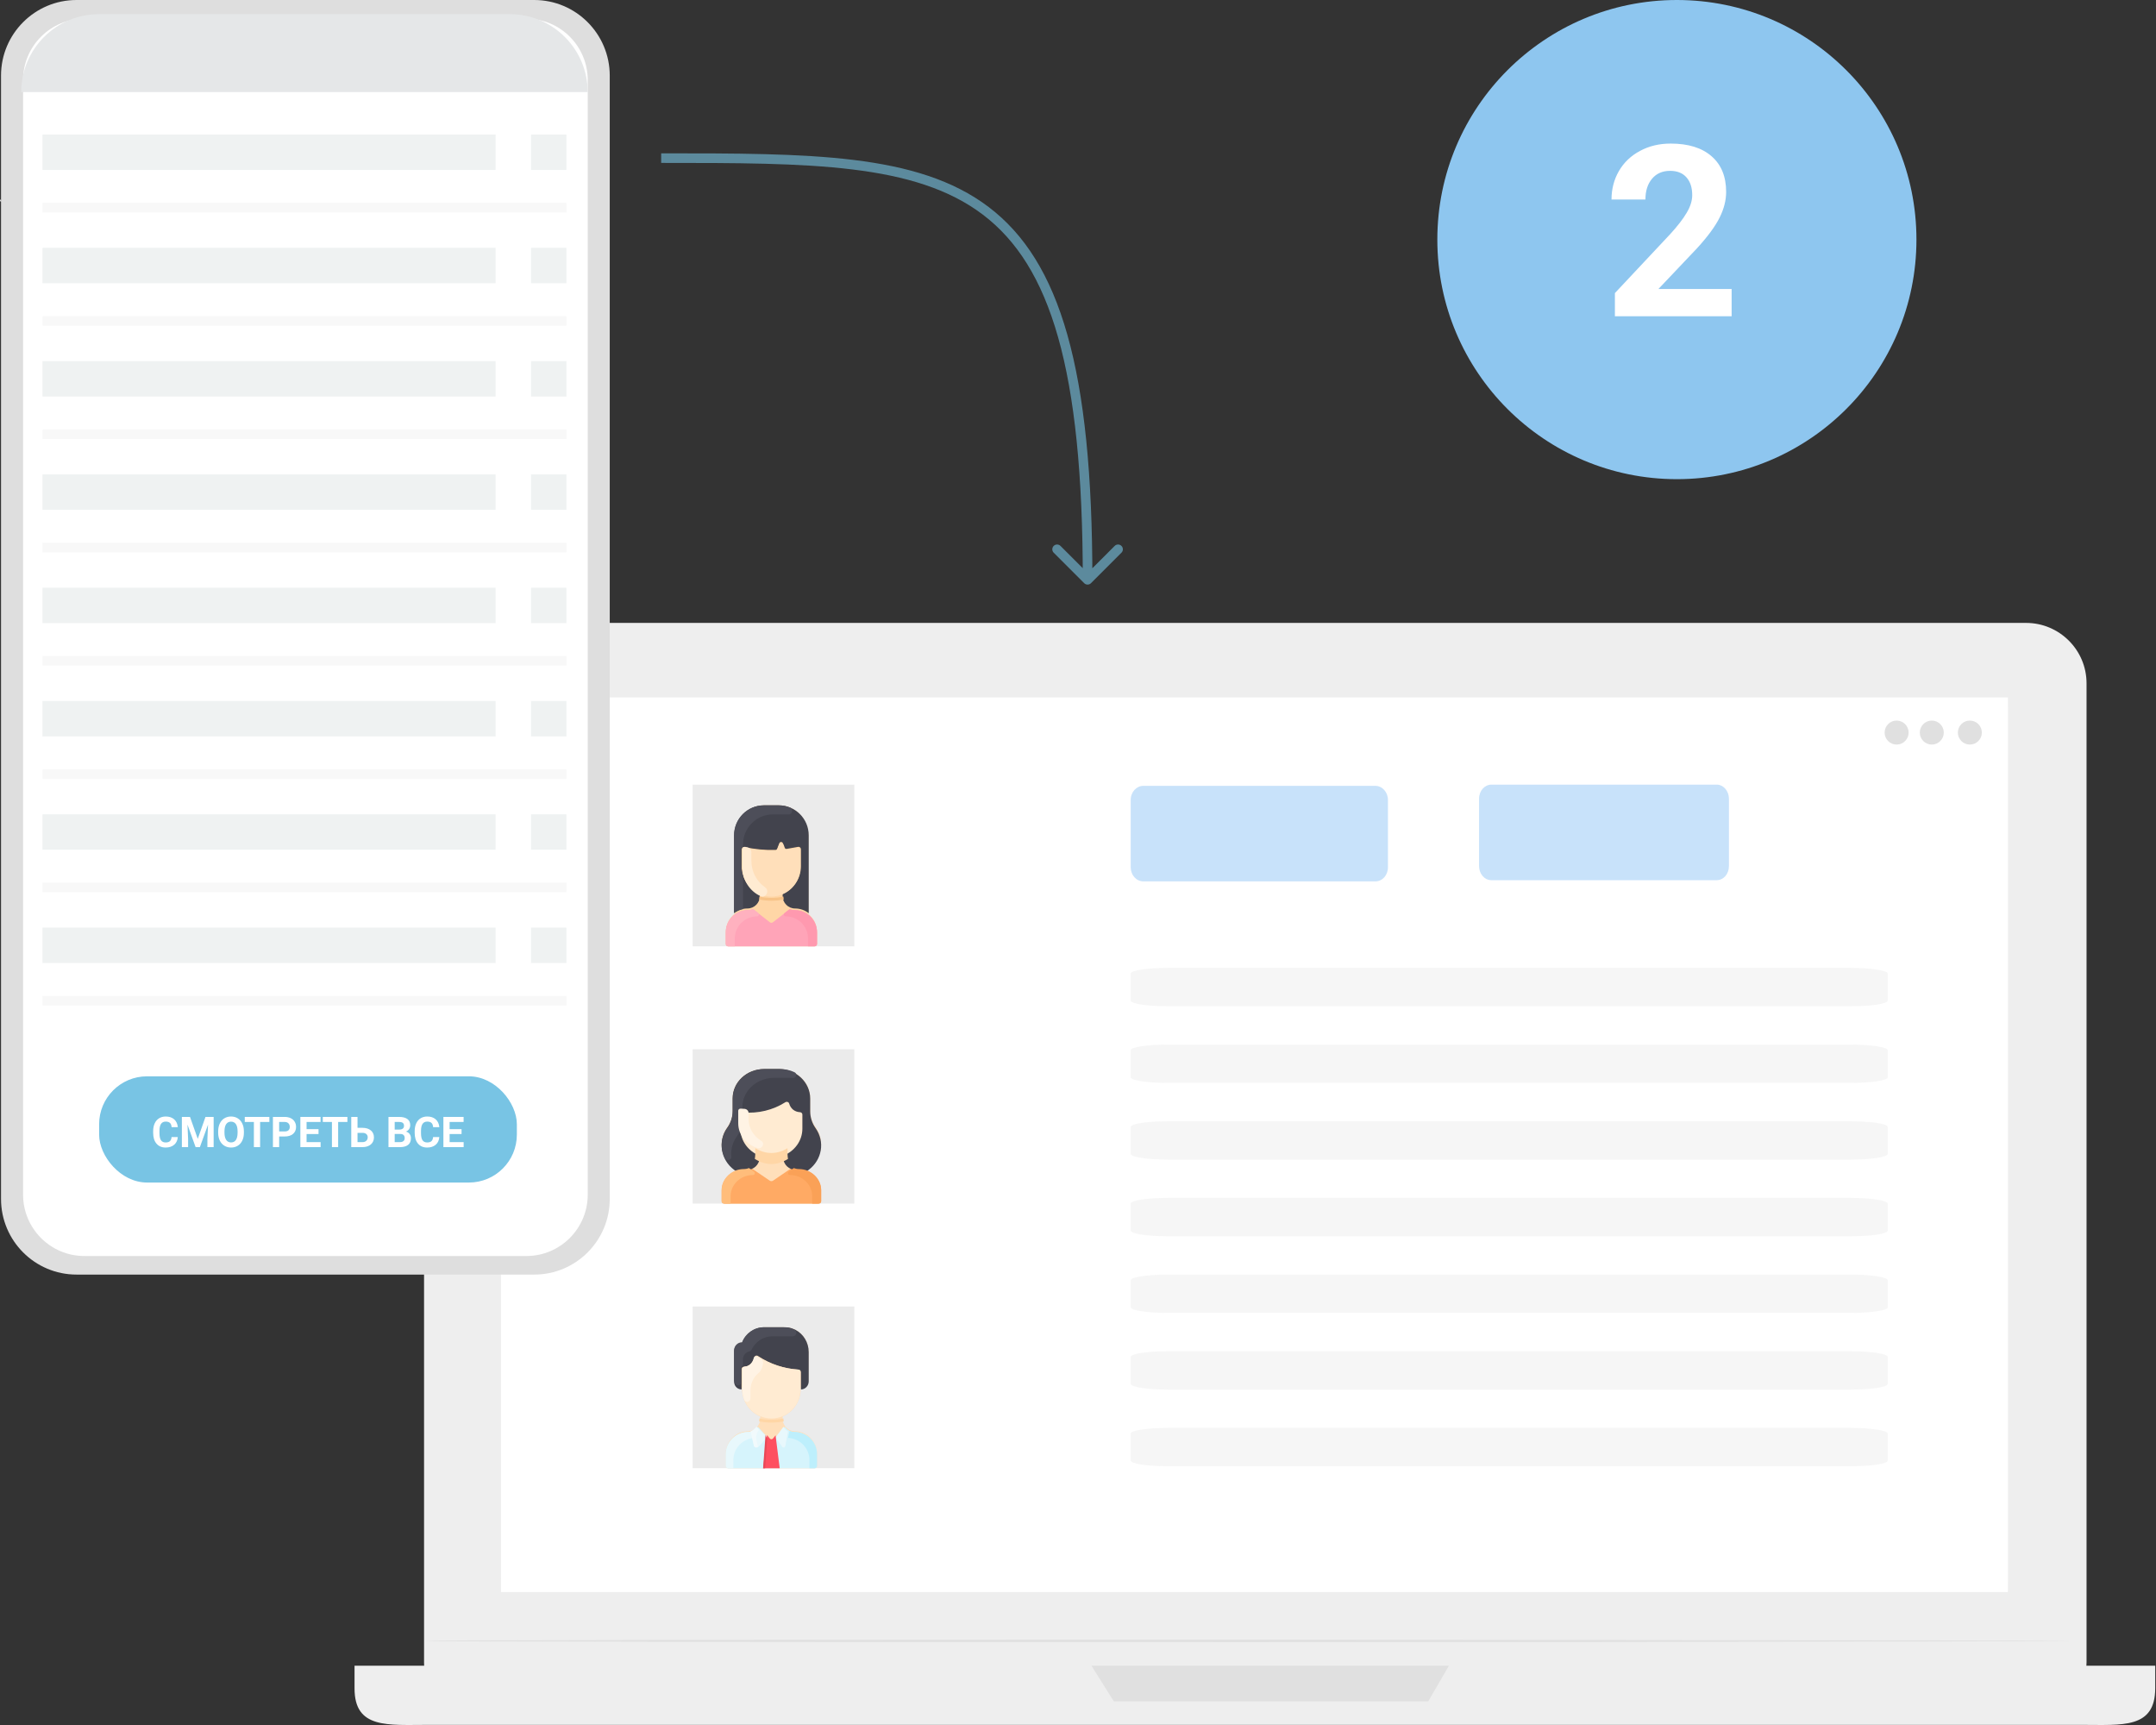 <?xml version="1.0" encoding="UTF-8"?> <svg xmlns="http://www.w3.org/2000/svg" width="225" height="180" viewBox="0 0 225 180" fill="none"><rect x="0" y="0" width="225" height="180" fill="#333333" stroke="none"/> <circle cx="175" cy="25" r="25" fill="#8EC6EF"></circle> <path d="M180.713 33H168.531V30.583L174.28 24.455C175.07 23.592 175.652 22.84 176.026 22.197C176.408 21.554 176.6 20.944 176.6 20.366C176.6 19.576 176.4 18.958 176.001 18.51C175.603 18.055 175.033 17.827 174.292 17.827C173.495 17.827 172.864 18.103 172.4 18.657C171.945 19.202 171.717 19.922 171.717 20.817H168.177C168.177 19.735 168.433 18.746 168.946 17.851C169.467 16.956 170.199 16.256 171.143 15.752C172.087 15.239 173.157 14.982 174.354 14.982C176.185 14.982 177.605 15.422 178.614 16.301C179.631 17.18 180.14 18.421 180.14 20.024C180.14 20.903 179.912 21.798 179.456 22.709C179 23.621 178.219 24.683 177.112 25.895L173.072 30.156H180.713V33Z" fill="white"></path> <path d="M211.447 179.729H50.558C47.104 179.729 44.254 176.922 44.254 173.425V71.304C44.254 67.85 47.061 65 50.558 65H211.447C214.901 65 217.751 67.807 217.751 71.304V173.425C217.708 176.879 214.901 179.729 211.447 179.729Z" fill="#EEEEEE"></path> <path d="M217.233 179.987H44.686C40.454 179.987 37 180.419 37 176.187V173.812H224.919V176.144C224.919 180.419 221.507 179.987 217.233 179.987Z" fill="#EEEEEE"></path> <path d="M113.903 173.812L116.235 177.526H149.052L151.211 173.812H113.903Z" fill="#E0E0E0"></path> <path d="M208.122 166.126H53.711C52.933 166.126 52.286 165.478 52.286 164.701V74.239C52.286 73.462 52.933 72.814 53.711 72.814H208.165C208.942 72.814 209.59 73.462 209.59 74.239V164.701C209.547 165.478 208.899 166.126 208.122 166.126Z" fill="#F3F3F3" fill-opacity="0.7"></path> <path d="M209.547 72.772H52.286V166.127H209.547V72.772Z" fill="white"></path> <path d="M206.826 76.443C206.826 77.133 206.265 77.695 205.574 77.695C204.883 77.695 204.322 77.133 204.322 76.443C204.322 75.752 204.883 75.19 205.574 75.19C206.265 75.19 206.826 75.752 206.826 76.443Z" fill="#E0E0E0"></path> <path d="M199.184 76.443C199.184 77.133 198.622 77.695 197.931 77.695C197.241 77.695 196.679 77.133 196.679 76.443C196.679 75.752 197.241 75.19 197.931 75.19C198.622 75.19 199.184 75.752 199.184 76.443Z" fill="#E0E0E0"></path> <path d="M202.854 76.443C202.854 77.133 202.292 77.695 201.602 77.695C200.911 77.695 200.349 77.133 200.349 76.443C200.349 75.752 200.911 75.19 201.602 75.19C202.292 75.19 202.854 75.752 202.854 76.443Z" fill="#E0E0E0"></path> <path d="M216.24 171.222C216.24 171.265 177.723 171.352 130.268 171.352C82.771 171.352 44.297 171.309 44.297 171.222C44.297 171.136 82.771 171.093 130.268 171.093C177.723 171.136 216.24 171.179 216.24 171.222Z" fill="#E0E0E0"></path> <g clip-path="url(#clip0_243_1890)"> <rect width="16.874" height="16.874" transform="translate(72.283 81.874)" fill="#EBEBEB"></rect> <path d="M84.367 95.379C84.367 95.319 84.367 87.383 84.367 87.192C84.367 85.45 82.99 84.037 81.292 84.037H79.746C78.048 84.037 76.671 85.45 76.671 87.192V95.354C76.109 95.785 75.744 96.474 75.744 97.25V98.494C75.744 98.635 75.855 98.748 75.991 98.748H85.016C85.152 98.748 85.263 98.635 85.263 98.494V97.25C85.263 96.488 84.912 95.811 84.367 95.379Z" fill="#FFD6A6"></path> <path d="M77.391 90.394C77.391 91.692 78.181 92.804 79.304 93.271L79.299 93.283V93.498C79.299 94.218 78.718 94.798 78.003 94.798C77.481 94.798 76.999 94.971 76.609 95.262C76.609 95.011 76.609 86.928 76.609 87.166C76.609 85.438 78.003 84.037 79.722 84.037H81.285C83.004 84.037 84.397 85.438 84.397 87.166V95.287C84.003 94.98 83.509 94.798 82.972 94.798C82.255 94.798 81.676 94.215 81.676 93.498V93.283L81.672 93.271C82.794 92.804 83.584 91.692 83.584 90.394C83.584 90.372 83.584 88.57 83.584 88.614C83.584 88.458 83.444 88.339 83.29 88.367C82.895 88.437 82.5 88.508 82.105 88.578C82.005 88.596 81.906 88.534 81.881 88.434C81.846 88.293 81.786 88.127 81.683 87.954C81.596 87.809 81.391 87.835 81.335 87.984C81.262 88.176 81.186 88.371 81.109 88.561C81.08 88.633 81.011 88.681 80.934 88.684C79.85 88.722 78.759 88.621 77.695 88.385C77.539 88.351 77.391 88.47 77.391 88.631L77.391 90.394Z" fill="#42434D"></path> <path d="M83.532 90.456C83.532 92.169 82.176 93.556 80.504 93.556C78.832 93.556 77.475 92.169 77.475 90.456V88.701C77.475 88.541 77.619 88.422 77.772 88.457C78.812 88.692 79.879 88.791 80.94 88.754C81.016 88.751 81.083 88.703 81.112 88.631C81.183 88.45 81.258 88.255 81.332 88.057C81.388 87.907 81.59 87.886 81.671 88.024C81.755 88.166 81.823 88.328 81.866 88.505C81.891 88.605 81.987 88.667 82.086 88.649C82.472 88.578 82.858 88.508 83.245 88.438C83.395 88.411 83.532 88.529 83.532 88.685C83.532 88.953 83.532 90.25 83.532 90.456Z" fill="#FFDFBA"></path> <path d="M85.263 97.283V98.5C85.263 98.638 85.152 98.749 85.016 98.749H75.991C75.855 98.749 75.744 98.638 75.744 98.5V97.283C75.744 96.005 76.776 94.97 78.049 94.97C78.238 94.97 78.418 94.928 78.58 94.855L78.587 94.871C78.782 95.023 80.185 96.113 80.352 96.243C80.441 96.312 80.566 96.312 80.655 96.243C80.822 96.113 82.225 95.022 82.42 94.871L82.427 94.855C82.859 95.052 83.028 94.896 83.594 95.059C84.558 95.336 85.263 96.226 85.263 97.283Z" fill="#FFA4B8"></path> <path d="M79.838 92.581C80.351 92.931 79.936 93.761 79.374 93.51C78.26 93.013 77.475 91.847 77.475 90.486V88.629C77.475 88.46 77.623 88.334 77.779 88.371C77.856 88.388 77.934 88.406 78.014 88.423C78.247 88.473 78.415 88.689 78.415 88.94V89.824C78.415 90.941 78.949 91.972 79.838 92.581Z" fill="#FFEBD2"></path> <path d="M81.802 93.849C80.984 94.029 80.086 94.043 79.206 93.849C79.251 93.751 79.243 93.688 79.243 93.563L79.248 93.557C80.047 93.731 80.959 93.731 81.759 93.557L81.764 93.563C81.764 93.688 81.757 93.751 81.802 93.849Z" fill="#F7C388"></path> <path d="M82.439 84.267C82.819 84.423 82.693 84.994 82.283 84.984C82.22 84.982 80.616 84.983 80.647 84.983C78.934 84.983 77.545 86.386 77.545 88.118C77.545 88.464 77.389 88.463 77.389 88.641C77.389 90.522 77.348 90.79 77.545 91.389V94.866C77.199 94.935 76.882 95.082 76.609 95.287V87.173C76.609 85.441 77.998 84.037 79.712 84.037H81.271C81.684 84.037 82.079 84.119 82.439 84.267Z" fill="#4D4E59"></path> <path d="M79.128 95.267C79.276 95.381 79.198 95.62 79.011 95.621C77.69 95.626 76.68 96.68 76.68 97.934V98.749H75.994C75.856 98.749 75.744 98.638 75.744 98.5V97.283C75.744 96.006 76.785 94.97 78.07 94.97C78.261 94.97 78.443 94.928 78.606 94.855L78.614 94.871L79.128 95.267Z" fill="#FFB1BF"></path> <path d="M81.879 95.267C81.731 95.381 81.809 95.62 81.996 95.621C83.317 95.626 84.327 96.68 84.327 97.934V98.749H85.013C85.151 98.749 85.263 98.638 85.263 98.5V97.283C85.263 96.006 84.222 94.97 82.937 94.97C82.746 94.97 82.564 94.928 82.401 94.855L82.393 94.871L81.879 95.267Z" fill="#FF99AF"></path> </g> <g clip-path="url(#clip1_243_1890)"> <rect width="16.874" height="16.107" transform="translate(72.283 109.487)" fill="#EBEBEB"></rect> <path d="M85.532 124.165V125.353C85.532 125.487 85.415 125.595 85.271 125.595H75.736C75.592 125.595 75.475 125.487 75.475 125.353V124.165C75.475 123.251 76.061 122.464 76.904 122.109C76.56 121.855 76.036 121.515 75.654 120.781C75.123 119.761 75.214 118.558 75.891 117.617C76.259 117.105 76.454 116.505 76.454 115.89V114.579C76.454 112.908 77.916 111.553 79.72 111.553H81.287C83.091 111.553 84.553 112.908 84.553 114.579C84.553 115.968 84.516 116.24 84.697 116.792C84.952 117.573 85.288 117.669 85.548 118.464C85.956 119.713 85.504 121.075 84.393 121.896L84.103 122.109C84.946 122.464 85.532 123.251 85.532 124.165Z" fill="#FFDFBA"></path> <path d="M85.696 124.196V125.358C85.696 125.489 85.575 125.595 85.426 125.595H75.581C75.432 125.595 75.311 125.489 75.311 125.358V124.196C75.311 122.977 76.437 121.988 77.826 121.988C78.032 121.988 78.228 121.948 78.405 121.878L78.413 121.894L80.338 123.203C80.436 123.269 80.572 123.269 80.669 123.203L82.594 121.894L82.602 121.878C82.779 121.948 82.975 121.988 83.182 121.988C84.565 121.988 85.696 122.972 85.696 124.196Z" fill="#FFAA64"></path> <path d="M83.7 116.002C83.849 116.01 83.965 116.124 83.965 116.262V117.822C83.965 119.167 83.082 120.319 81.827 120.803C79.557 121.681 77.042 120.122 77.042 117.822V116.285C77.042 116.132 77.183 116.011 77.346 116.025C79.024 116.167 80.676 115.772 82.063 114.901C82.221 114.802 82.438 114.875 82.488 115.047C82.661 115.639 83.132 115.972 83.7 116.002Z" fill="#FFEBD2"></path> <path d="M84.393 122.074L84.103 122.291C83.797 122.16 83.456 122.087 83.097 122.087C82.352 122.087 81.745 121.519 81.745 120.814V120.604L81.74 120.592C82.912 120.135 83.736 119.046 83.736 117.775V116.301C83.736 116.17 83.628 116.063 83.489 116.055C82.961 116.027 82.519 115.716 82.357 115.153C82.311 114.991 82.108 114.922 81.96 115.015C80.665 115.838 79.122 116.211 77.554 116.077C77.402 116.064 77.271 116.178 77.271 116.323V117.775C77.271 119.046 78.095 120.135 79.268 120.592L79.263 120.604V120.814C79.263 121.519 78.655 122.087 77.91 122.087C77.551 122.087 77.21 122.16 76.904 122.291L76.614 122.074C75.21 121.019 74.897 119.128 75.891 117.721C76.258 117.201 76.454 116.59 76.454 115.965V114.631C76.454 112.931 77.916 111.553 79.72 111.553H81.287C83.091 111.553 84.553 112.931 84.553 114.631V115.965C84.553 116.589 84.749 117.201 85.116 117.721C86.114 119.133 85.792 121.024 84.393 122.074Z" fill="#42434D"></path> <path d="M82.234 120.93C81.145 121.616 79.947 121.669 78.773 120.93C78.833 120.555 78.823 120.313 78.823 119.837L78.83 119.812C79.895 120.478 81.111 120.479 82.178 119.812L82.184 119.837C82.184 120.313 82.174 120.555 82.234 120.93Z" fill="#FFD6A6"></path> <path d="M82.909 111.881C83.249 112.039 83.102 112.514 82.722 112.481C82.617 112.472 82.511 112.468 82.404 112.468H80.806C78.967 112.468 77.476 113.833 77.476 115.517V115.888C77.476 116.107 77.309 116.1 77.309 116.278C77.309 117.889 77.317 117.787 77.291 117.856C77.029 118.56 76.716 118.662 76.461 119.432C76.323 119.851 76.282 120.283 76.33 120.703C76.369 121.045 75.849 121.208 75.661 120.852C75.123 119.832 75.208 118.618 75.902 117.663C76.277 117.148 76.477 116.543 76.477 115.924V114.602C76.477 112.918 77.968 111.553 79.807 111.553H81.405C81.946 111.553 82.457 111.671 82.909 111.881Z" fill="#4D4E59"></path> <path d="M79.431 119.036C79.877 119.312 79.537 119.95 79.031 119.786C77.918 119.425 77.042 118.465 77.042 117.206V115.903C77.042 115.774 77.162 115.672 77.302 115.684C77.416 115.693 77.542 115.701 77.677 115.705C77.923 115.711 78.117 115.899 78.117 116.126V116.764C78.117 117.725 78.647 118.551 79.431 119.036Z" fill="#FFF3E4"></path> <path d="M78.695 122.272C78.844 122.381 78.765 122.609 78.578 122.61C77.258 122.614 76.247 123.621 76.247 124.817V125.595H75.561C75.423 125.595 75.311 125.489 75.311 125.358V124.196C75.311 122.977 76.352 121.988 77.637 121.988C77.829 121.988 78.01 121.948 78.173 121.878L78.181 121.894L78.695 122.272Z" fill="#FFBD7B"></path> <path d="M82.311 122.272C82.163 122.381 82.242 122.609 82.429 122.61C83.749 122.614 84.76 123.621 84.76 124.817V125.595H85.446C85.584 125.595 85.695 125.489 85.695 125.358V124.196C85.695 122.977 84.655 121.988 83.37 121.988C83.178 121.988 82.997 121.948 82.834 121.878L82.826 121.894L82.311 122.272Z" fill="#FAA157"></path> </g> <g clip-path="url(#clip2_243_1890)"> <rect width="16.874" height="16.874" transform="translate(72.283 136.332)" fill="#EBEBEB"></rect> <path d="M85.263 151.701V152.952C85.263 153.093 85.152 153.206 85.016 153.206H75.991C75.855 153.206 75.744 153.093 75.744 152.952V151.701C75.744 150.394 76.787 149.357 78.061 149.344C78.483 149.339 78.865 149.126 79.099 148.784C79.355 148.409 79.329 148.071 79.329 147.817L79.334 147.805C78.224 147.334 77.444 146.213 77.444 144.904C77.444 144.904 77.444 144.869 77.444 144.805C77.183 144.805 76.959 144.68 76.819 144.486C76.819 144.486 76.819 144.486 76.819 144.486C76.735 144.378 76.671 144.205 76.671 144.027V140.938C76.671 140.465 77.045 140.082 77.506 140.082C77.879 139.126 78.78 138.497 79.788 138.497C81.259 138.497 82.204 138.485 82.283 138.526C82.301 138.529 82.472 138.56 82.485 138.567C82.73 138.624 83 138.752 83.013 138.765C83.816 139.179 84.367 140.033 84.367 141.018V143.981C84.367 144.436 84.007 144.805 83.563 144.805V144.904C83.563 146.213 82.783 147.334 81.673 147.805L81.678 147.817C81.678 148.064 81.65 148.406 81.908 148.784C82.142 149.126 82.523 149.339 82.946 149.344C84.22 149.357 85.263 150.394 85.263 151.701Z" fill="#FFDFBA"></path> <path d="M84.397 141.09V144.137C84.397 144.606 84.034 144.985 83.584 144.985V143.18C83.584 143.042 83.481 142.928 83.35 142.92C81.883 142.828 80.415 142.363 79.093 141.492C78.949 141.397 78.759 141.476 78.716 141.647C78.65 141.905 78.503 142.235 78.174 142.442C77.871 142.632 77.637 142.594 77.549 142.632C77.456 142.671 77.392 142.765 77.392 142.874V144.985C77.128 144.985 76.901 144.857 76.76 144.657C76.76 144.657 76.759 144.657 76.759 144.657C76.703 144.583 76.647 144.461 76.624 144.337C76.604 144.23 76.61 144.471 76.61 141.007C76.61 140.521 76.988 140.127 77.455 140.127C77.83 139.149 78.74 138.497 79.764 138.497C81.252 138.497 82.209 138.485 82.289 138.527C82.531 138.565 82.77 138.645 82.961 138.739C82.965 138.741 83.025 138.77 83.027 138.772C83.84 139.199 84.397 140.077 84.397 141.09Z" fill="#42434D"></path> <path d="M85.263 151.734V152.959C85.263 153.096 85.152 153.207 85.016 153.207H75.991C75.855 153.207 75.744 153.096 75.744 152.959V151.734C75.744 150.455 76.787 149.44 78.061 149.428C78.483 149.423 78.865 149.215 79.099 148.88C80.173 150.078 79.926 149.802 80.32 150.241C80.418 150.351 80.589 150.351 80.688 150.241C81.04 149.848 80.752 150.169 81.908 148.88C82.142 149.214 82.523 149.423 82.946 149.428C84.22 149.44 85.263 150.455 85.263 151.734Z" fill="#D6F4FC"></path> <path d="M82.234 149.357C82.231 149.366 81.964 150.86 81.966 150.851C81.931 151.047 81.728 151.111 81.621 150.959C80.911 149.952 81.008 150.083 80.936 150.004L81.758 148.88C81.877 149.089 82.041 149.255 82.234 149.357Z" fill="#E8F8FC"></path> <path d="M78.985 148.88L80.071 149.981L79.17 150.956C79.026 151.111 78.749 151.049 78.701 150.85C78.699 150.841 78.345 149.368 78.34 149.359C78.601 149.257 78.824 149.09 78.985 148.88Z" fill="#E8F8FC"></path> <path d="M83.532 144.962C83.532 146.649 82.176 148.015 80.504 148.015C78.832 148.015 77.475 146.649 77.475 144.962C77.475 144.913 77.475 142.81 77.475 142.869C77.475 142.738 77.577 142.631 77.707 142.623C78.202 142.595 78.619 142.282 78.77 141.709C78.812 141.547 78.998 141.473 79.138 141.563C80.39 142.36 81.816 142.823 83.303 142.913C83.432 142.921 83.532 143.028 83.532 143.159V144.962Z" fill="#FFEBD2"></path> <path d="M82.745 139.437H80.626C79.688 139.437 78.839 139.985 78.432 140.837C78.386 140.934 78.296 141 78.193 141.022C77.815 141.101 77.531 141.442 77.531 141.851V142.473C77.441 142.51 77.378 142.6 77.378 142.705V144.194C77.378 144.546 76.928 144.684 76.743 144.4C76.701 144.343 76.647 144.225 76.63 144.141C76.603 144.019 76.61 144.254 76.61 140.911C76.61 140.443 76.981 140.064 77.439 140.064C77.811 139.116 78.709 138.497 79.705 138.497C81.156 138.497 82.104 138.485 82.183 138.525C82.477 138.571 82.747 138.682 82.786 138.704C82.796 138.708 82.902 138.757 82.907 138.762C83.237 138.932 83.116 139.439 82.745 139.437Z" fill="#4D4E59"></path> <path d="M81.802 148.307C80.984 148.487 80.086 148.501 79.206 148.307C79.251 148.209 79.243 148.146 79.243 148.021L79.248 148.015C80.047 148.189 80.959 148.189 81.759 148.015L81.764 148.021C81.764 148.146 81.757 148.209 81.802 148.307Z" fill="#FFD6A6"></path> <path d="M78.773 150.041C77.526 150.097 76.532 151.113 76.532 152.359V153.207H75.996C75.857 153.207 75.744 153.095 75.744 152.958V151.731C75.744 150.448 76.808 149.43 78.108 149.416C78.285 149.415 78.455 149.378 78.609 149.312C78.613 149.321 78.771 150.032 78.773 150.041Z" fill="#E8F8FC"></path> <path d="M82.234 150.041C83.481 150.097 84.475 151.113 84.475 152.359V153.207H85.011C85.15 153.207 85.263 153.095 85.263 152.958V151.731C85.263 150.448 84.199 149.43 82.899 149.416C82.722 149.415 82.552 149.378 82.398 149.312C82.394 149.321 82.236 150.032 82.234 150.041Z" fill="#BDEFFC"></path> <path d="M78.944 150.284C78.993 150.51 79.046 150.751 79.09 150.956C78.96 151.111 78.71 151.049 78.667 150.85C78.54 150.267 78.343 149.365 78.34 149.359C78.576 149.257 78.778 149.09 78.923 148.88L79.205 149.197C78.963 149.503 78.86 149.899 78.944 150.284Z" fill="#F1FAFC"></path> <path d="M79.636 142.241C79.586 142.678 79.412 143.069 79.122 143.307C78.605 143.729 78.315 144.409 78.315 145.118V145.884C78.315 146.34 77.786 146.423 77.655 146.043C77.539 145.706 77.475 145.341 77.475 144.96V142.868C77.475 142.737 77.568 142.63 77.687 142.622C78.142 142.594 78.523 142.28 78.66 141.709C78.699 141.547 78.868 141.473 78.997 141.563C79.138 141.661 79.293 141.761 79.459 141.86C79.584 141.935 79.653 142.086 79.636 142.241Z" fill="#FFF3E4"></path> <path d="M80.938 149.771L81.369 153.207H79.638L80.048 149.745L80.332 150.1C80.424 150.215 80.583 150.215 80.675 150.1L80.938 149.771Z" fill="#FE4F60"></path> <path d="M80.071 150.122L79.849 153.207H79.638L79.888 149.745L80.071 150.122Z" fill="#E84857"></path> </g> <path d="M143.518 91.971H119.328C118.577 91.971 118 91.298 118 90.496V83.475C118 82.641 118.606 82 119.328 82H143.518C144.268 82 144.846 82.673 144.846 83.475V90.496C144.846 91.33 144.268 91.971 143.518 91.971Z" fill="#77B7F2" fill-opacity="0.4"></path> <path d="M193.092 113H121.908C119.699 113 118 112.73 118 112.408V109.592C118 109.257 119.784 109 121.908 109H193.092C195.301 109 197 109.27 197 109.592V112.408C197 112.743 195.301 113 193.092 113Z" fill="#EAEAEA" fill-opacity="0.4"></path> <path d="M193.092 105H121.908C119.699 105 118 104.73 118 104.408V101.592C118 101.257 119.784 101 121.908 101H193.092C195.301 101 197 101.27 197 101.592V104.408C197 104.743 195.301 105 193.092 105Z" fill="#EAEAEA" fill-opacity="0.4"></path> <path d="M193.092 129H121.908C119.699 129 118 128.73 118 128.408V125.592C118 125.257 119.784 125 121.908 125H193.092C195.301 125 197 125.27 197 125.592V128.408C197 128.743 195.301 129 193.092 129Z" fill="#EAEAEA" fill-opacity="0.4"></path> <path d="M193.092 145H121.908C119.699 145 118 144.73 118 144.408V141.592C118 141.257 119.784 141 121.908 141H193.092C195.301 141 197 141.27 197 141.592V144.408C197 144.743 195.301 145 193.092 145Z" fill="#EAEAEA" fill-opacity="0.4"></path> <path d="M193.092 121H121.908C119.699 121 118 120.73 118 120.408V117.592C118 117.257 119.784 117 121.908 117H193.092C195.301 117 197 117.27 197 117.592V120.408C197 120.743 195.301 121 193.092 121Z" fill="#EAEAEA" fill-opacity="0.4"></path> <path d="M193.092 137H121.908C119.699 137 118 136.73 118 136.408V133.592C118 133.257 119.784 133 121.908 133H193.092C195.301 133 197 133.27 197 133.592V136.408C197 136.743 195.301 137 193.092 137Z" fill="#EAEAEA" fill-opacity="0.4"></path> <path d="M193.092 153H121.908C119.699 153 118 152.73 118 152.408V149.592C118 149.257 119.784 149 121.908 149H193.092C195.301 149 197 149.27 197 149.592V152.408C197 152.743 195.301 153 193.092 153Z" fill="#EAEAEA" fill-opacity="0.4"></path> <path d="M179.142 91.845H155.643C154.914 91.845 154.353 91.172 154.353 90.37V83.349C154.353 82.515 154.942 81.874 155.643 81.874H179.142C179.871 81.874 180.432 82.547 180.432 83.349V90.37C180.432 91.204 179.871 91.845 179.142 91.845Z" fill="#77B7F2" fill-opacity="0.4"></path> <path d="M63.633 21.033V7.893C63.633 3.538 60.106 0 55.751 0H7.989C3.639 0 0.107 3.531 0.107 7.893V21.033C0.107 20.544 -0.134 21.033 0.107 21.033V32.178V34.347V45.492V125.107C0.107 129.462 3.633 133 7.989 133H55.751C60.1 133 63.633 129.469 63.633 125.107V37.76V21.033Z" fill="#DEDEDE"></path> <path d="M54.934 131.062H8.805C5.273 131.062 2.408 128.193 2.408 124.656V8.358C2.408 4.821 5.273 1.952 8.805 1.952H54.94C58.473 1.952 61.337 4.821 61.337 8.358V124.649C61.337 128.193 58.473 131.062 54.934 131.062Z" fill="white"></path> <rect x="10.345" y="112.312" width="43.594" height="11.083" rx="5" fill="#78C4E4"></rect> <path d="M18.554 118.65C18.529 118.989 18.404 119.256 18.177 119.451C17.952 119.646 17.655 119.743 17.285 119.743C16.881 119.743 16.563 119.608 16.331 119.336C16.1 119.064 15.984 118.69 15.984 118.215V118.022C15.984 117.719 16.038 117.452 16.144 117.221C16.251 116.991 16.403 116.814 16.601 116.691C16.8 116.567 17.031 116.505 17.294 116.505C17.657 116.505 17.95 116.602 18.173 116.797C18.395 116.992 18.523 117.265 18.558 117.618H17.909C17.893 117.414 17.836 117.267 17.738 117.176C17.641 117.084 17.493 117.037 17.294 117.037C17.077 117.037 16.915 117.115 16.807 117.271C16.7 117.426 16.645 117.666 16.642 117.992V118.23C16.642 118.571 16.693 118.82 16.796 118.977C16.9 119.134 17.063 119.213 17.285 119.213C17.486 119.213 17.635 119.167 17.733 119.077C17.833 118.984 17.89 118.842 17.904 118.65H18.554Z" fill="white"></path> <path d="M19.829 116.548L20.638 118.834L21.444 116.548H22.296V119.7H21.645V118.838L21.71 117.351L20.859 119.7H20.413L19.565 117.353L19.63 118.838V119.7H18.98V116.548H19.829Z" fill="white"></path> <path d="M25.453 118.196C25.453 118.506 25.398 118.778 25.288 119.012C25.178 119.245 25.021 119.426 24.816 119.553C24.613 119.68 24.379 119.743 24.115 119.743C23.854 119.743 23.62 119.681 23.416 119.555C23.211 119.429 23.052 119.25 22.939 119.018C22.827 118.784 22.77 118.516 22.768 118.213V118.057C22.768 117.747 22.824 117.474 22.935 117.239C23.048 117.002 23.206 116.821 23.409 116.695C23.614 116.568 23.848 116.505 24.11 116.505C24.373 116.505 24.606 116.568 24.81 116.695C25.015 116.821 25.173 117.002 25.284 117.239C25.396 117.474 25.453 117.746 25.453 118.055V118.196ZM24.794 118.053C24.794 117.722 24.735 117.471 24.617 117.299C24.499 117.128 24.33 117.042 24.11 117.042C23.893 117.042 23.724 117.127 23.606 117.297C23.488 117.466 23.428 117.714 23.426 118.042V118.196C23.426 118.517 23.486 118.767 23.604 118.945C23.722 119.122 23.893 119.211 24.115 119.211C24.333 119.211 24.5 119.126 24.617 118.955C24.734 118.784 24.793 118.534 24.794 118.206V118.053Z" fill="white"></path> <path d="M28.111 117.074H27.145V119.7H26.496V117.074H25.544V116.548H28.111V117.074Z" fill="white"></path> <path d="M29.133 118.59V119.7H28.483V116.548H29.713C29.949 116.548 30.157 116.591 30.336 116.678C30.517 116.765 30.655 116.888 30.752 117.048C30.849 117.207 30.897 117.388 30.897 117.592C30.897 117.9 30.791 118.144 30.579 118.323C30.368 118.501 30.076 118.59 29.702 118.59H29.133ZM29.133 118.063H29.713C29.884 118.063 30.015 118.023 30.105 117.942C30.195 117.861 30.241 117.746 30.241 117.596C30.241 117.441 30.195 117.317 30.105 117.221C30.014 117.126 29.888 117.077 29.728 117.074H29.133V118.063Z" fill="white"></path> <path d="M33.241 118.334H31.994V119.178H33.458V119.7H31.345V116.548H33.453V117.074H31.994V117.825H33.241V118.334Z" fill="white"></path> <path d="M36.255 117.074H35.289V119.7H34.64V117.074H33.687V116.548H36.255V117.074Z" fill="white"></path> <path d="M37.311 117.685H37.817C38.188 117.685 38.482 117.775 38.699 117.955C38.916 118.134 39.025 118.376 39.025 118.68C39.025 118.986 38.917 119.232 38.701 119.419C38.486 119.603 38.199 119.697 37.841 119.7H36.657V116.548H37.311V117.685ZM37.311 118.209V119.178H37.828C37.994 119.178 38.126 119.133 38.224 119.042C38.324 118.951 38.374 118.829 38.374 118.676C38.374 118.533 38.326 118.421 38.231 118.338C38.137 118.255 38.008 118.211 37.843 118.209H37.311Z" fill="white"></path> <path d="M40.541 119.7V116.548H41.645C42.027 116.548 42.317 116.622 42.515 116.769C42.713 116.915 42.811 117.129 42.811 117.412C42.811 117.566 42.772 117.703 42.692 117.821C42.613 117.938 42.503 118.024 42.361 118.079C42.523 118.119 42.65 118.201 42.742 118.323C42.836 118.446 42.883 118.596 42.883 118.774C42.883 119.077 42.786 119.306 42.593 119.462C42.399 119.618 42.124 119.697 41.766 119.7H40.541ZM41.19 118.328V119.178H41.746C41.899 119.178 42.018 119.142 42.104 119.07C42.19 118.996 42.233 118.895 42.233 118.767C42.233 118.478 42.084 118.332 41.785 118.328H41.19ZM41.19 117.869H41.671C41.998 117.863 42.162 117.732 42.162 117.477C42.162 117.334 42.12 117.232 42.036 117.169C41.954 117.106 41.824 117.074 41.645 117.074H41.19V117.869Z" fill="white"></path> <path d="M45.846 118.65C45.822 118.989 45.696 119.256 45.47 119.451C45.245 119.646 44.947 119.743 44.578 119.743C44.174 119.743 43.855 119.608 43.623 119.336C43.392 119.064 43.277 118.69 43.277 118.215V118.022C43.277 117.719 43.33 117.452 43.437 117.221C43.544 116.991 43.696 116.814 43.894 116.691C44.093 116.567 44.324 116.505 44.587 116.505C44.95 116.505 45.243 116.602 45.465 116.797C45.688 116.992 45.816 117.265 45.851 117.618H45.201C45.185 117.414 45.128 117.267 45.03 117.176C44.934 117.084 44.786 117.037 44.587 117.037C44.37 117.037 44.208 117.115 44.099 117.271C43.993 117.426 43.938 117.666 43.935 117.992V118.23C43.935 118.571 43.986 118.82 44.089 118.977C44.193 119.134 44.356 119.213 44.578 119.213C44.778 119.213 44.928 119.167 45.026 119.077C45.126 118.984 45.182 118.842 45.197 118.65H45.846Z" fill="white"></path> <path d="M48.169 118.334H46.922V119.178H48.386V119.7H46.273V116.548H48.381V117.074H46.922V117.825H48.169V118.334Z" fill="white"></path> <path d="M2.217 9.605C2.217 5.116 5.855 1.478 10.344 1.478H53.2C57.689 1.478 61.328 5.116 61.328 9.605H2.217Z" fill="#E5E7E8"></path> <rect x="4.433" y="14.039" width="47.289" height="3.694" fill="#EFF2F2"></rect> <rect x="4.433" y="25.861" width="47.289" height="3.694" fill="#EFF2F2"></rect> <rect x="4.433" y="37.684" width="47.289" height="3.694" fill="#EFF2F2"></rect> <rect x="4.433" y="49.506" width="47.289" height="3.694" fill="#EFF2F2"></rect> <rect x="4.433" y="61.328" width="47.289" height="3.694" fill="#EFF2F2"></rect> <rect x="4.433" y="73.15" width="47.289" height="3.694" fill="#EFF2F2"></rect> <rect x="4.433" y="84.973" width="47.289" height="3.694" fill="#EFF2F2"></rect> <rect x="4.433" y="96.795" width="47.289" height="3.694" fill="#EFF2F2"></rect> <rect x="55.417" y="14.039" width="3.694" height="3.694" fill="#EFF2F2"></rect> <rect x="55.417" y="25.861" width="3.694" height="3.694" fill="#EFF2F2"></rect> <rect x="55.417" y="37.684" width="3.694" height="3.694" fill="#EFF2F2"></rect> <rect x="55.417" y="49.506" width="3.694" height="3.694" fill="#EFF2F2"></rect> <rect x="55.417" y="61.328" width="3.694" height="3.694" fill="#EFF2F2"></rect> <rect x="55.417" y="73.15" width="3.694" height="3.694" fill="#EFF2F2"></rect> <rect x="55.417" y="84.973" width="3.694" height="3.694" fill="#EFF2F2"></rect> <rect x="55.417" y="96.795" width="3.694" height="3.694" fill="#EFF2F2"></rect> <line x1="4.433" y1="21.667" x2="59.111" y2="21.667" stroke="black" stroke-opacity="0.03"></line> <line x1="4.433" y1="33.489" x2="59.111" y2="33.489" stroke="black" stroke-opacity="0.03"></line> <line x1="4.433" y1="45.312" x2="59.111" y2="45.312" stroke="black" stroke-opacity="0.03"></line> <line x1="4.433" y1="57.134" x2="59.111" y2="57.134" stroke="black" stroke-opacity="0.03"></line> <line x1="4.433" y1="68.955" x2="59.111" y2="68.955" stroke="black" stroke-opacity="0.03"></line> <line x1="4.433" y1="80.777" x2="59.111" y2="80.777" stroke="black" stroke-opacity="0.03"></line> <line x1="4.433" y1="92.6" x2="59.111" y2="92.6" stroke="black" stroke-opacity="0.03"></line> <line x1="4.433" y1="104.422" x2="59.111" y2="104.422" stroke="black" stroke-opacity="0.03"></line> <path d="M113.854 60.854C113.658 61.049 113.342 61.049 113.146 60.854L109.964 57.672C109.769 57.477 109.769 57.16 109.964 56.965C110.16 56.769 110.476 56.769 110.672 56.965L113.5 59.793L116.328 56.965C116.524 56.769 116.84 56.769 117.036 56.965C117.231 57.16 117.231 57.477 117.036 57.672L113.854 60.854ZM69 16C76.74 16 83.43 15.999 89.092 16.691C94.758 17.384 99.452 18.776 103.177 21.602C110.641 27.264 114 38.507 114 60.5L113 60.5C113 38.494 109.609 27.737 102.573 22.398C99.048 19.725 94.555 18.366 88.971 17.684C83.382 17.001 76.76 17 69 17L69 16Z" fill="#78C4E4" fill-opacity="0.6"></path> <defs> <clipPath id="clip0_243_1890"> <rect width="16.874" height="16.874" fill="white" transform="translate(72.283 81.874)"></rect> </clipPath> <clipPath id="clip1_243_1890"> <rect width="16.874" height="16.107" fill="white" transform="translate(72.283 109.487)"></rect> </clipPath> <clipPath id="clip2_243_1890"> <rect width="16.874" height="16.874" fill="white" transform="translate(72.283 136.332)"></rect> </clipPath> </defs> </svg> 